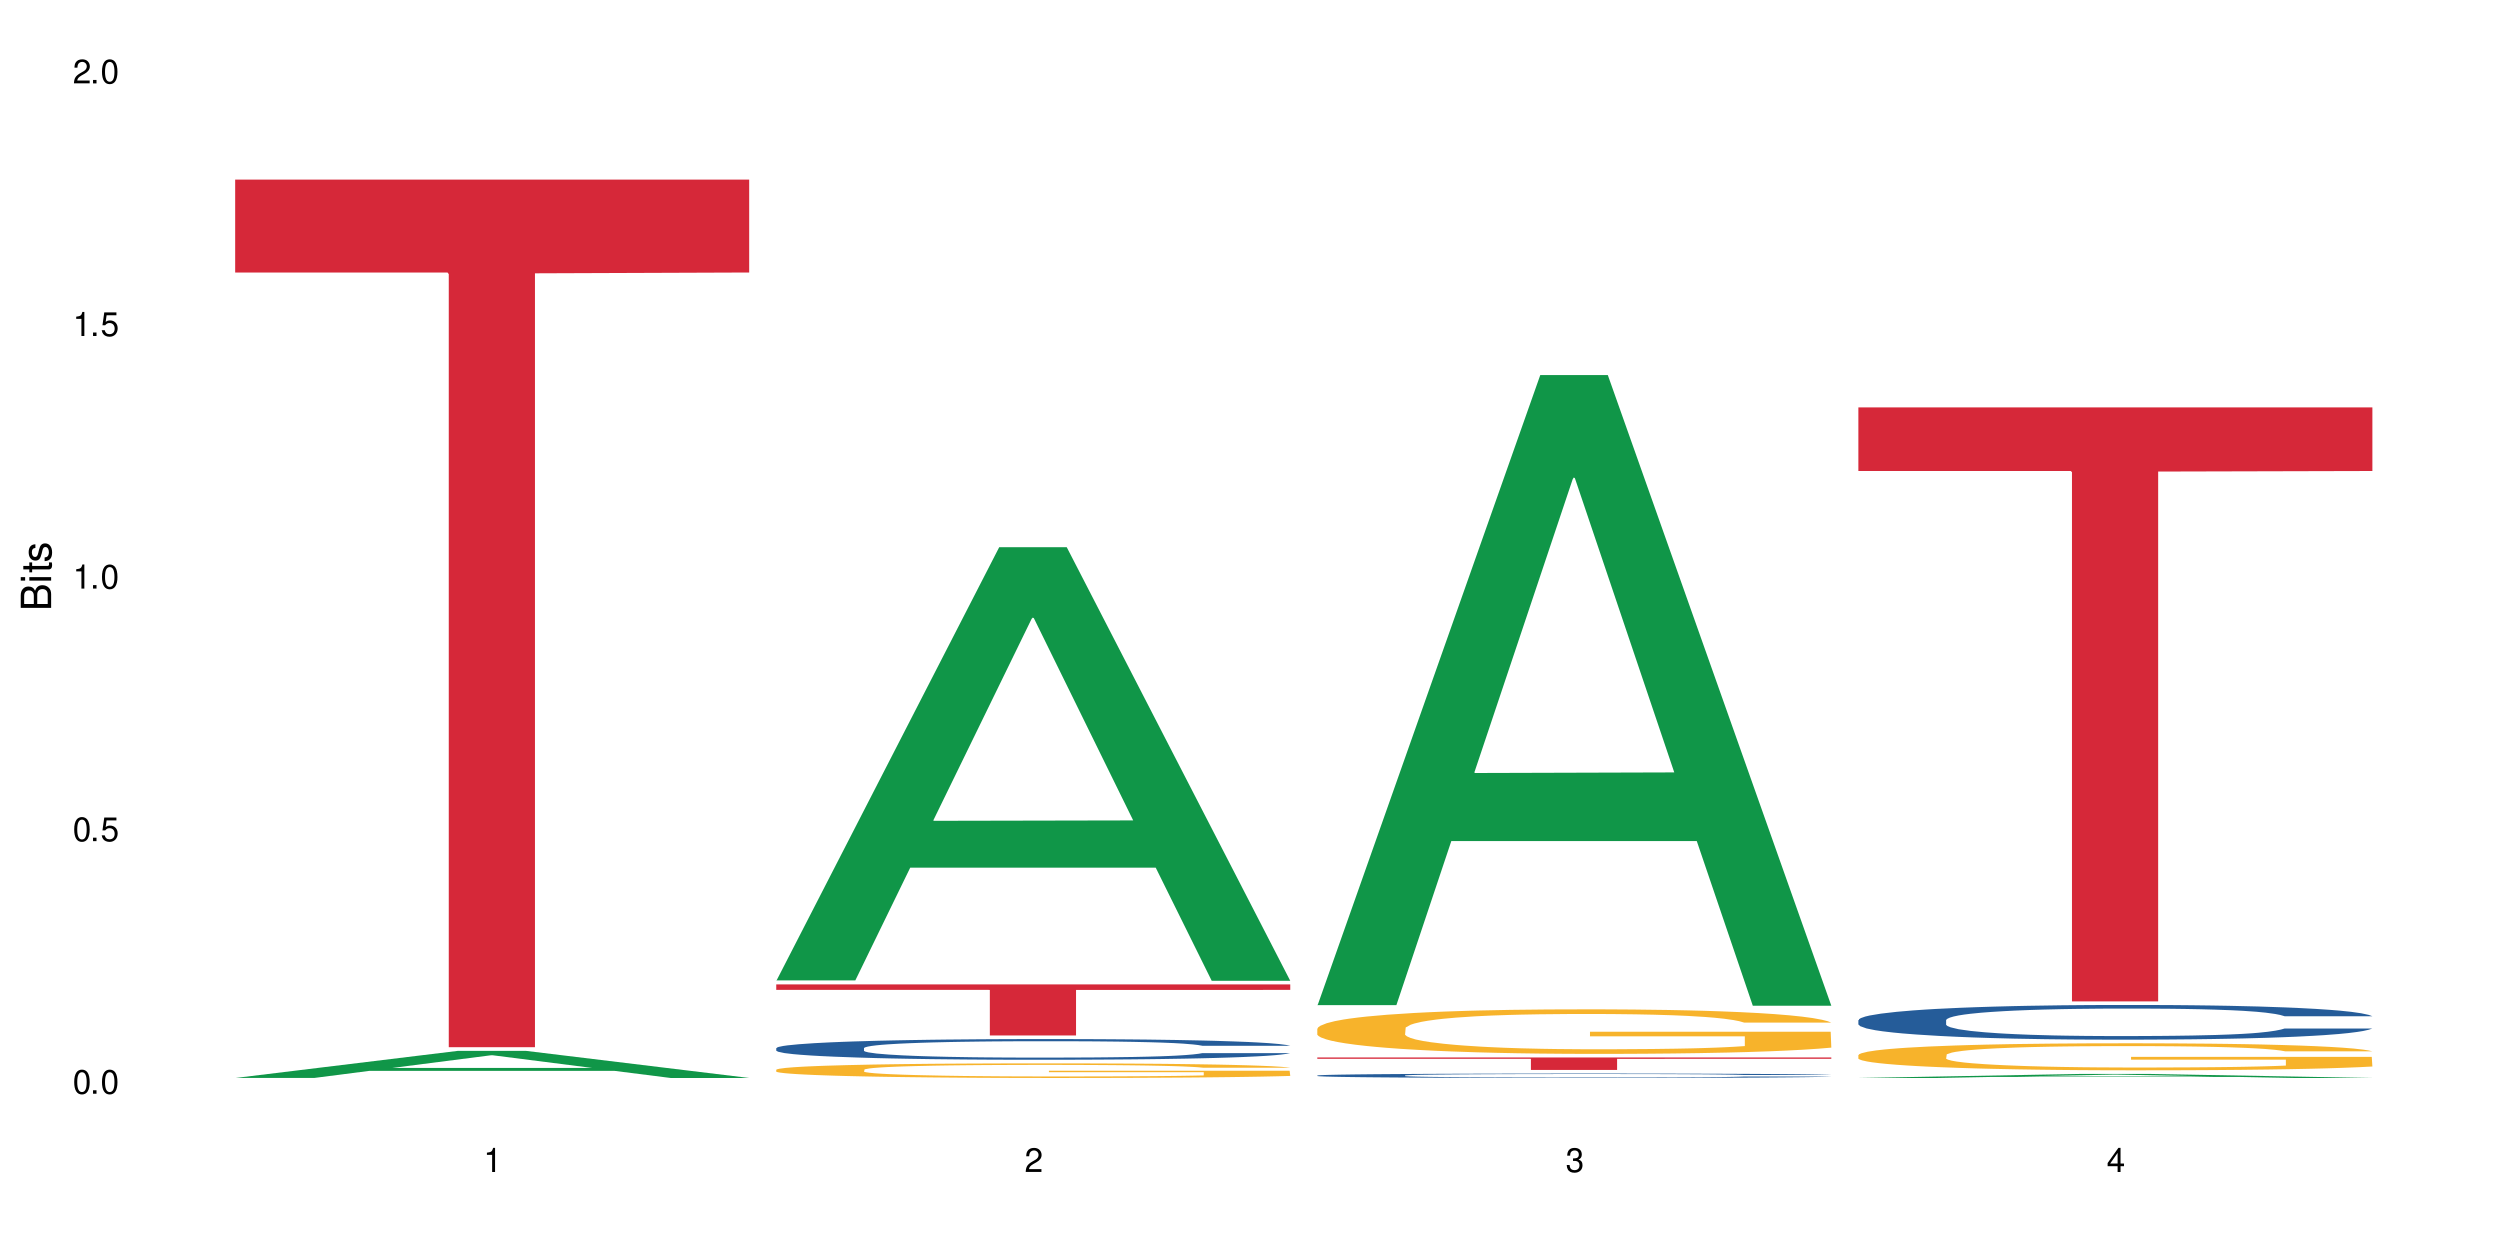 <?xml version="1.0" encoding="UTF-8"?>
<svg xmlns="http://www.w3.org/2000/svg" xmlns:xlink="http://www.w3.org/1999/xlink" width="720" height="360" viewBox="0 0 720 360">
<defs>
<g>
<g id="glyph-0-0">
</g>
<g id="glyph-0-1">
<path d="M 2.641 -6.938 C 2 -6.938 1.422 -6.656 1.078 -6.172 C 0.641 -5.562 0.406 -4.641 0.406 -3.359 C 0.406 -1.016 1.188 0.219 2.641 0.219 C 4.078 0.219 4.859 -1.016 4.859 -3.297 C 4.859 -4.641 4.656 -5.547 4.203 -6.172 C 3.844 -6.656 3.281 -6.938 2.641 -6.938 Z M 2.641 -6.188 C 3.547 -6.188 4 -5.25 4 -3.375 C 4 -1.406 3.562 -0.484 2.625 -0.484 C 1.734 -0.484 1.281 -1.438 1.281 -3.344 C 1.281 -5.25 1.734 -6.188 2.641 -6.188 Z M 2.641 -6.188 "/>
</g>
<g id="glyph-0-2">
<path d="M 1.828 -1 L 0.828 -1 L 0.828 0 L 1.828 0 Z M 1.828 -1 "/>
</g>
<g id="glyph-0-3">
<path d="M 4.562 -6.797 L 1.062 -6.797 L 0.547 -3.094 L 1.328 -3.094 C 1.719 -3.562 2.047 -3.734 2.578 -3.734 C 3.484 -3.734 4.062 -3.109 4.062 -2.094 C 4.062 -1.125 3.484 -0.531 2.578 -0.531 C 1.828 -0.531 1.375 -0.906 1.188 -1.672 L 0.328 -1.672 C 0.453 -1.109 0.547 -0.844 0.75 -0.594 C 1.125 -0.078 1.828 0.219 2.594 0.219 C 3.969 0.219 4.922 -0.781 4.922 -2.219 C 4.922 -3.562 4.031 -4.484 2.719 -4.484 C 2.25 -4.484 1.859 -4.359 1.469 -4.062 L 1.734 -5.969 L 4.562 -5.969 Z M 4.562 -6.797 "/>
</g>
<g id="glyph-0-4">
<path d="M 2.484 -4.938 L 2.484 0 L 3.328 0 L 3.328 -6.938 L 2.766 -6.938 C 2.469 -5.875 2.281 -5.734 0.984 -5.562 L 0.984 -4.938 Z M 2.484 -4.938 "/>
</g>
<g id="glyph-0-5">
<path d="M 4.859 -0.828 L 1.281 -0.828 C 1.359 -1.406 1.672 -1.781 2.5 -2.281 L 3.469 -2.828 C 4.406 -3.344 4.906 -4.062 4.906 -4.906 C 4.906 -5.484 4.672 -6.031 4.266 -6.406 C 3.859 -6.766 3.375 -6.938 2.719 -6.938 C 1.859 -6.938 1.219 -6.625 0.844 -6.031 C 0.609 -5.672 0.5 -5.234 0.484 -4.531 L 1.328 -4.531 C 1.359 -5.016 1.406 -5.281 1.531 -5.516 C 1.75 -5.938 2.188 -6.203 2.703 -6.203 C 3.469 -6.203 4.031 -5.641 4.031 -4.891 C 4.031 -4.344 3.719 -3.859 3.125 -3.516 L 2.234 -3 C 0.812 -2.172 0.406 -1.531 0.328 -0.016 L 4.859 -0.016 Z M 4.859 -0.828 "/>
</g>
<g id="glyph-0-6">
<path d="M 2.125 -3.188 L 2.578 -3.188 C 3.5 -3.188 3.984 -2.766 3.984 -1.922 C 3.984 -1.062 3.469 -0.531 2.594 -0.531 C 1.656 -0.531 1.203 -1 1.156 -2.016 L 0.312 -2.016 C 0.344 -1.453 0.438 -1.094 0.609 -0.781 C 0.953 -0.109 1.625 0.219 2.547 0.219 C 3.953 0.219 4.859 -0.625 4.859 -1.938 C 4.859 -2.828 4.516 -3.297 3.703 -3.594 C 4.344 -3.844 4.656 -4.328 4.656 -5.031 C 4.656 -6.219 3.875 -6.938 2.578 -6.938 C 1.203 -6.938 0.484 -6.172 0.453 -4.703 L 1.297 -4.703 C 1.312 -5.125 1.344 -5.359 1.453 -5.578 C 1.641 -5.969 2.062 -6.203 2.594 -6.203 C 3.344 -6.203 3.797 -5.75 3.797 -5 C 3.797 -4.516 3.609 -4.219 3.25 -4.047 C 3.016 -3.953 2.703 -3.922 2.125 -3.906 Z M 2.125 -3.188 "/>
</g>
<g id="glyph-0-7">
<path d="M 3.141 -1.672 L 3.141 0 L 3.984 0 L 3.984 -1.672 L 4.984 -1.672 L 4.984 -2.438 L 3.984 -2.438 L 3.984 -6.938 L 3.359 -6.938 L 0.266 -2.578 L 0.266 -1.672 Z M 3.141 -2.438 L 1 -2.438 L 3.141 -5.5 Z M 3.141 -2.438 "/>
</g>
<g id="glyph-1-0">
</g>
<g id="glyph-1-1">
<path d="M 0 -0.953 L 0 -4.891 C 0 -5.719 -0.234 -6.344 -0.734 -6.797 C -1.188 -7.234 -1.812 -7.469 -2.5 -7.469 C -3.547 -7.469 -4.188 -7 -4.625 -5.875 C -4.984 -6.688 -5.625 -7.094 -6.531 -7.094 C -7.172 -7.094 -7.734 -6.859 -8.141 -6.391 C -8.562 -5.922 -8.75 -5.344 -8.75 -4.5 L -8.75 -0.953 Z M -4.984 -2.062 L -7.766 -2.062 L -7.766 -4.219 C -7.766 -4.844 -7.688 -5.203 -7.453 -5.5 C -7.219 -5.812 -6.859 -5.969 -6.375 -5.969 C -5.891 -5.969 -5.531 -5.812 -5.297 -5.5 C -5.062 -5.203 -4.984 -4.844 -4.984 -4.219 Z M -0.984 -2.062 L -4 -2.062 L -4 -4.781 C -4 -5.766 -3.438 -6.359 -2.484 -6.359 C -1.547 -6.359 -0.984 -5.766 -0.984 -4.781 Z M -0.984 -2.062 "/>
</g>
<g id="glyph-1-2">
<path d="M -6.281 -1.797 L -6.281 -0.797 L 0 -0.797 L 0 -1.797 Z M -8.75 -1.797 L -8.75 -0.797 L -7.484 -0.797 L -7.484 -1.797 Z M -8.75 -1.797 "/>
</g>
<g id="glyph-1-3">
<path d="M -6.281 -3.047 L -6.281 -2.016 L -8.016 -2.016 L -8.016 -1.016 L -6.281 -1.016 L -6.281 -0.172 L -5.469 -0.172 L -5.469 -1.016 L -0.719 -1.016 C -0.078 -1.016 0.281 -1.453 0.281 -2.234 C 0.281 -2.5 0.25 -2.719 0.188 -3.047 L -0.641 -3.047 C -0.609 -2.906 -0.594 -2.766 -0.594 -2.562 C -0.594 -2.141 -0.719 -2.016 -1.156 -2.016 L -5.469 -2.016 L -5.469 -3.047 Z M -6.281 -3.047 "/>
</g>
<g id="glyph-1-4">
<path d="M -4.531 -5.25 C -5.766 -5.25 -6.469 -4.422 -6.469 -2.969 C -6.469 -1.516 -5.719 -0.562 -4.547 -0.562 C -3.562 -0.562 -3.094 -1.062 -2.734 -2.562 L -2.516 -3.484 C -2.344 -4.188 -2.094 -4.469 -1.641 -4.469 C -1.047 -4.469 -0.641 -3.875 -0.641 -3 C -0.641 -2.453 -0.797 -2 -1.062 -1.75 C -1.25 -1.594 -1.422 -1.531 -1.875 -1.469 L -1.875 -0.406 C -0.422 -0.453 0.281 -1.266 0.281 -2.922 C 0.281 -4.5 -0.5 -5.516 -1.719 -5.516 C -2.656 -5.516 -3.172 -4.984 -3.469 -3.734 L -3.703 -2.766 C -3.891 -1.953 -4.156 -1.609 -4.594 -1.609 C -5.188 -1.609 -5.547 -2.125 -5.547 -2.938 C -5.547 -3.75 -5.203 -4.172 -4.531 -4.203 Z M -4.531 -5.25 "/>
</g>
</g>
</defs>
<rect x="-72" y="-36" width="864" height="432" fill="rgb(100%, 100%, 100%)" fill-opacity="1"/>
<path fill-rule="nonzero" fill="rgb(6.275%, 58.824%, 28.235%)" fill-opacity="1" d="M 67.73 310.449 L 67.891 310.441 L 131.941 302.641 L 151.395 302.641 L 215.766 310.457 L 193.148 310.457 L 177.02 308.418 L 106.32 308.418 L 90.504 310.449 L 67.73 310.449 L 113.121 307.574 L 170.535 307.566 L 141.906 303.918 L 141.59 303.91 L 141.273 303.934 L 112.965 307.566 L 113.121 307.574 Z M 67.73 310.449 "/>
<path fill-rule="nonzero" fill="rgb(83.922%, 15.686%, 22.353%)" fill-opacity="1" d="M 67.73 51.734 L 215.766 51.734 L 215.766 78.48 L 154.07 78.715 L 154.07 301.602 L 129.246 301.602 L 129.246 78.949 L 128.887 78.48 L 67.73 78.48 Z M 67.73 51.734 "/>
<path fill-rule="nonzero" fill="rgb(6.275%, 58.824%, 28.235%)" fill-opacity="1" d="M 223.559 282.359 L 223.715 282.242 L 287.77 157.598 L 307.223 157.598 L 371.594 282.477 L 348.977 282.477 L 332.844 249.879 L 262.148 249.879 L 246.332 282.359 L 223.559 282.359 L 268.949 236.395 L 326.359 236.277 L 297.734 178 L 297.418 177.883 L 297.102 178.234 L 268.789 236.277 L 268.949 236.395 Z M 223.559 282.359 "/>
<path fill-rule="nonzero" fill="rgb(14.51%, 36.078%, 60%)" fill-opacity="1" d="M 223.559 301.848 L 223.738 301.84 L 223.738 301.711 L 224.281 301.504 L 225.543 301.242 L 226.809 301.062 L 230.059 300.742 L 234.57 300.43 L 239.266 300.191 L 242.695 300.051 L 245.762 299.941 L 252.805 299.738 L 257.316 299.637 L 262.191 299.543 L 268.148 299.449 L 272.48 299.395 L 282.23 299.309 L 289.453 299.27 L 295.047 299.254 L 307.145 299.254 L 314.363 299.277 L 319.602 299.305 L 325.379 299.348 L 330.25 299.395 L 338.738 299.516 L 346.32 299.668 L 349.75 299.754 L 355.164 299.926 L 359.316 300.086 L 362.207 300.23 L 365.453 300.43 L 368.344 300.676 L 370.512 300.953 L 371.594 301.188 L 346.32 301.188 L 345.055 300.969 L 343.609 300.801 L 340.902 300.578 L 338.195 300.418 L 334.402 300.262 L 330.973 300.16 L 326.281 300.055 L 322.129 299.988 L 317.793 299.941 L 313.645 299.906 L 305.699 299.875 L 296.492 299.875 L 293.062 299.887 L 286.02 299.93 L 282.23 299.969 L 276.812 300.043 L 273.023 300.113 L 268.512 300.223 L 265.441 300.316 L 261.648 300.457 L 258.941 300.582 L 255.871 300.762 L 254.066 300.898 L 252.441 301.051 L 251 301.23 L 249.914 301.422 L 249.191 301.621 L 248.832 301.82 L 248.832 302.664 L 249.191 302.859 L 250.098 303.086 L 252.441 303.418 L 255.871 303.707 L 259.844 303.938 L 263.637 304.102 L 265.801 304.176 L 268.691 304.262 L 273.203 304.371 L 279.703 304.48 L 283.492 304.523 L 289.27 304.566 L 295.227 304.59 L 303.172 304.59 L 310.211 304.566 L 314.906 304.543 L 319.781 304.496 L 326.461 304.406 L 330.613 304.316 L 334.223 304.215 L 336.93 304.109 L 338.738 304.023 L 341.445 303.855 L 343.609 303.672 L 345.234 303.48 L 346.32 303.293 L 371.594 303.293 L 370.512 303.512 L 368.887 303.723 L 367.262 303.883 L 364.734 304.074 L 361.844 304.242 L 357.691 304.434 L 354.262 304.559 L 349.75 304.695 L 345.598 304.797 L 341.082 304.891 L 334.402 305 L 330.07 305.055 L 325.379 305.102 L 319.781 305.145 L 312.738 305.184 L 305.156 305.207 L 298.117 305.211 L 290.535 305.199 L 284.938 305.18 L 277.535 305.129 L 268.328 305.031 L 261.648 304.926 L 256.414 304.824 L 251.902 304.715 L 246.848 304.566 L 240.348 304.328 L 236.375 304.145 L 233.668 303.992 L 230.598 303.777 L 228.434 303.59 L 225.906 303.285 L 224.098 302.898 L 223.559 302.598 Z M 223.559 301.848 "/>
<path fill-rule="nonzero" fill="rgb(96.863%, 70.196%, 16.863%)" fill-opacity="1" d="M 223.559 308.051 L 223.738 308.047 L 223.738 307.973 L 224.461 307.797 L 226.266 307.559 L 228.613 307.363 L 231.141 307.211 L 232.766 307.129 L 235.473 307.016 L 237.82 306.93 L 243.777 306.758 L 251.359 306.594 L 255.512 306.527 L 260.207 306.461 L 266.887 306.387 L 269.953 306.359 L 279.34 306.301 L 289.992 306.262 L 301.727 306.25 L 307.145 306.254 L 314.547 306.27 L 324.656 306.312 L 330.434 306.352 L 334.945 306.387 L 339.641 306.438 L 345.418 306.516 L 350.832 306.605 L 355.164 306.699 L 359.496 306.816 L 363.109 306.938 L 366.176 307.07 L 368.887 307.234 L 370.512 307.367 L 371.594 307.504 L 346.5 307.504 L 345.055 307.367 L 343.43 307.266 L 340.723 307.137 L 338.016 307.047 L 335.305 306.973 L 330.25 306.871 L 325.918 306.812 L 320.504 306.758 L 315.266 306.723 L 309.309 306.699 L 305.699 306.691 L 296.133 306.691 L 287.465 306.719 L 282.41 306.75 L 278.801 306.781 L 273.746 306.836 L 270.676 306.883 L 268.871 306.914 L 263.453 307.035 L 259.844 307.141 L 257.859 307.215 L 255.332 307.328 L 253.527 307.434 L 251.539 307.586 L 250.457 307.703 L 249.012 307.965 L 248.832 308.656 L 249.375 308.801 L 250.457 308.957 L 251.902 309.098 L 254.066 309.242 L 256.234 309.355 L 260.023 309.504 L 263.273 309.605 L 265.801 309.668 L 270.676 309.773 L 272.664 309.809 L 277.355 309.879 L 282.23 309.93 L 288.188 309.977 L 292.699 310 L 299.922 310.02 L 309.129 310.02 L 319.961 309.996 L 326.82 309.965 L 331.516 309.934 L 334.586 309.906 L 338.375 309.867 L 341.082 309.828 L 343.609 309.785 L 346.68 309.719 L 346.68 308.801 L 302.09 308.797 L 302.09 308.367 L 371.414 308.363 L 371.594 309.867 L 367.801 309.969 L 363.109 310.07 L 358.594 310.145 L 353.902 310.211 L 347.223 310.285 L 341.805 310.332 L 333.5 310.383 L 325.918 310.418 L 317.977 310.441 L 310.934 310.453 L 302.629 310.457 L 295.227 310.449 L 287.285 310.426 L 280.965 310.395 L 275.191 310.355 L 269.414 310.309 L 262.191 310.227 L 257.496 310.16 L 252.625 310.082 L 247.75 309.984 L 243.418 309.883 L 240.527 309.801 L 237.641 309.707 L 234.57 309.594 L 231.68 309.461 L 229.516 309.344 L 227.531 309.207 L 226.086 309.082 L 224.641 308.91 L 223.918 308.77 L 223.559 308.652 Z M 223.559 308.051 "/>
<path fill-rule="nonzero" fill="rgb(83.922%, 15.686%, 22.353%)" fill-opacity="1" d="M 223.559 283.516 L 371.594 283.516 L 371.594 285.09 L 309.898 285.102 L 309.898 298.215 L 285.074 298.215 L 285.074 285.117 L 284.715 285.09 L 223.559 285.09 Z M 223.559 283.516 "/>
<path fill-rule="nonzero" fill="rgb(6.275%, 58.824%, 28.235%)" fill-opacity="1" d="M 379.383 289.477 L 379.543 289.305 L 443.598 108.02 L 463.051 108.02 L 527.418 289.648 L 504.805 289.648 L 488.672 242.234 L 417.977 242.234 L 402.16 289.477 L 379.383 289.477 L 424.777 222.625 L 482.188 222.453 L 453.559 137.691 L 453.242 137.523 L 452.926 138.035 L 424.617 222.453 L 424.777 222.625 Z M 379.383 289.477 "/>
<path fill-rule="nonzero" fill="rgb(14.51%, 36.078%, 60%)" fill-opacity="1" d="M 379.383 309.738 L 379.566 309.738 L 379.566 309.707 L 380.105 309.664 L 381.371 309.609 L 382.633 309.57 L 385.883 309.5 L 390.398 309.434 L 395.09 309.383 L 398.52 309.355 L 401.59 309.332 L 408.629 309.289 L 413.145 309.266 L 418.02 309.246 L 423.977 309.227 L 428.309 309.215 L 438.059 309.195 L 445.277 309.188 L 450.875 309.184 L 462.969 309.184 L 470.191 309.188 L 475.426 309.195 L 481.203 309.203 L 486.078 309.215 L 494.562 309.238 L 502.145 309.273 L 505.574 309.293 L 510.992 309.328 L 515.145 309.363 L 518.031 309.391 L 521.281 309.434 L 524.172 309.488 L 526.336 309.547 L 527.418 309.598 L 502.145 309.598 L 500.883 309.551 L 499.438 309.516 L 496.73 309.469 L 494.023 309.434 L 490.23 309.398 L 486.801 309.379 L 482.105 309.355 L 477.953 309.34 L 473.621 309.332 L 469.469 309.324 L 461.527 309.316 L 452.32 309.316 L 448.891 309.32 L 441.848 309.328 L 438.059 309.336 L 432.641 309.352 L 428.852 309.367 L 424.336 309.391 L 421.27 309.41 L 417.477 309.441 L 414.77 309.469 L 411.699 309.508 L 409.895 309.535 L 408.27 309.566 L 406.824 309.605 L 405.742 309.648 L 405.02 309.691 L 404.66 309.73 L 404.66 309.914 L 405.02 309.953 L 405.922 310.004 L 408.27 310.074 L 411.699 310.137 L 415.672 310.184 L 419.461 310.219 L 421.629 310.234 L 424.516 310.254 L 429.031 310.277 L 435.531 310.301 L 439.32 310.312 L 445.098 310.32 L 451.055 310.324 L 459 310.324 L 466.039 310.32 L 470.734 310.312 L 475.609 310.305 L 482.289 310.285 L 486.438 310.266 L 490.051 310.246 L 492.758 310.223 L 494.562 310.203 L 497.27 310.168 L 499.438 310.129 L 501.062 310.086 L 502.145 310.047 L 527.418 310.047 L 526.336 310.094 L 524.711 310.141 L 523.086 310.172 L 520.559 310.215 L 517.672 310.25 L 513.52 310.289 L 510.09 310.316 L 505.574 310.348 L 501.422 310.367 L 496.91 310.387 L 490.23 310.41 L 485.898 310.422 L 481.203 310.434 L 475.609 310.441 L 468.566 310.453 L 460.984 310.457 L 453.945 310.457 L 446.363 310.453 L 440.766 310.449 L 433.363 310.441 L 424.156 310.418 L 417.477 310.398 L 412.242 310.375 L 407.727 310.352 L 402.672 310.32 L 396.176 310.27 L 392.203 310.23 L 389.496 310.195 L 386.426 310.152 L 384.258 310.109 L 381.73 310.047 L 379.926 309.961 L 379.383 309.898 Z M 379.383 309.738 "/>
<path fill-rule="nonzero" fill="rgb(96.863%, 70.196%, 16.863%)" fill-opacity="1" d="M 379.383 296.184 L 379.566 296.172 L 379.566 295.938 L 380.289 295.41 L 382.094 294.684 L 384.438 294.086 L 386.965 293.617 L 388.59 293.371 L 391.301 293.02 L 393.645 292.762 L 399.605 292.234 L 407.188 291.742 L 411.34 291.531 L 416.031 291.332 L 422.711 291.109 L 425.781 291.027 L 435.168 290.84 L 445.82 290.723 L 457.555 290.688 L 462.969 290.699 L 470.371 290.746 L 480.48 290.875 L 486.258 290.992 L 490.773 291.109 L 495.465 291.262 L 501.242 291.496 L 506.66 291.777 L 510.992 292.059 L 515.324 292.41 L 518.934 292.785 L 522.004 293.195 L 524.711 293.688 L 526.336 294.098 L 527.418 294.508 L 502.324 294.508 L 500.883 294.098 L 499.258 293.781 L 496.551 293.395 L 493.84 293.113 L 491.133 292.891 L 486.078 292.586 L 481.746 292.398 L 476.328 292.234 L 471.094 292.129 L 465.137 292.059 L 461.527 292.035 L 451.957 292.035 L 443.293 292.117 L 438.238 292.211 L 434.625 292.305 L 429.57 292.48 L 426.504 292.621 L 424.699 292.715 L 419.281 293.078 L 415.672 293.406 L 413.684 293.629 L 411.156 293.98 L 409.352 294.297 L 407.367 294.766 L 406.285 295.117 L 404.84 295.914 L 404.66 298.023 L 405.199 298.469 L 406.285 298.949 L 407.727 299.371 L 409.895 299.816 L 412.062 300.156 L 415.852 300.613 L 419.102 300.918 L 421.629 301.117 L 426.504 301.434 L 428.488 301.539 L 433.184 301.75 L 438.059 301.914 L 444.016 302.055 L 448.527 302.125 L 455.75 302.184 L 464.957 302.184 L 475.789 302.113 L 482.648 302.02 L 487.344 301.926 L 490.41 301.844 L 494.203 301.715 L 496.91 301.598 L 499.438 301.469 L 502.508 301.27 L 502.508 298.469 L 457.914 298.457 L 457.914 297.145 L 527.238 297.133 L 527.418 301.715 L 523.629 302.031 L 518.934 302.336 L 514.422 302.57 L 509.727 302.77 L 503.047 302.992 L 497.633 303.133 L 489.328 303.297 L 481.746 303.402 L 473.801 303.473 L 466.762 303.508 L 458.457 303.52 L 451.055 303.496 L 443.113 303.426 L 436.793 303.332 L 431.016 303.215 L 425.238 303.062 L 418.02 302.816 L 413.324 302.617 L 408.449 302.371 L 403.574 302.078 L 399.242 301.762 L 396.355 301.516 L 393.465 301.234 L 390.398 300.883 L 387.508 300.484 L 385.344 300.121 L 383.355 299.711 L 381.91 299.324 L 380.469 298.797 L 379.746 298.375 L 379.383 298.012 Z M 379.383 296.184 "/>
<path fill-rule="nonzero" fill="rgb(83.922%, 15.686%, 22.353%)" fill-opacity="1" d="M 379.383 304.559 L 527.418 304.559 L 527.418 304.941 L 465.723 304.945 L 465.723 308.145 L 440.902 308.145 L 440.902 304.949 L 440.543 304.941 L 379.383 304.941 Z M 379.383 304.559 "/>
<path fill-rule="nonzero" fill="rgb(6.275%, 58.824%, 28.235%)" fill-opacity="1" d="M 535.211 310.457 L 535.371 310.457 L 599.422 309.289 L 618.875 309.289 L 683.246 310.457 L 660.629 310.457 L 644.496 310.152 L 573.801 310.152 L 557.984 310.457 L 535.211 310.457 L 580.602 310.027 L 638.012 310.027 L 609.387 309.48 L 609.07 309.48 L 608.754 309.484 L 580.445 310.027 L 580.602 310.027 Z M 535.211 310.457 "/>
<path fill-rule="nonzero" fill="rgb(14.51%, 36.078%, 60%)" fill-opacity="1" d="M 535.211 293.781 L 535.391 293.773 L 535.391 293.551 L 535.934 293.207 L 537.195 292.766 L 538.461 292.465 L 541.711 291.926 L 546.223 291.406 L 550.918 291.004 L 554.348 290.766 L 557.418 290.582 L 564.457 290.246 L 568.969 290.074 L 573.844 289.918 L 579.801 289.762 L 584.137 289.672 L 593.883 289.523 L 601.105 289.461 L 606.703 289.434 L 618.797 289.434 L 626.02 289.469 L 631.254 289.516 L 637.031 289.59 L 641.906 289.672 L 650.391 289.871 L 657.973 290.129 L 661.402 290.273 L 666.816 290.555 L 670.969 290.832 L 673.859 291.066 L 677.109 291.406 L 679.996 291.816 L 682.164 292.281 L 683.246 292.676 L 657.973 292.676 L 656.707 292.309 L 655.266 292.027 L 652.555 291.652 L 649.848 291.387 L 646.059 291.121 L 642.629 290.949 L 637.934 290.777 L 633.781 290.664 L 629.449 290.582 L 625.297 290.527 L 617.352 290.473 L 608.145 290.473 L 604.715 290.492 L 597.676 290.566 L 593.883 290.629 L 588.469 290.758 L 584.676 290.875 L 580.164 291.059 L 577.094 291.215 L 573.305 291.453 L 570.594 291.66 L 567.527 291.965 L 565.723 292.191 L 564.098 292.445 L 562.652 292.75 L 561.57 293.066 L 560.848 293.406 L 560.484 293.734 L 560.484 295.152 L 560.848 295.48 L 561.75 295.863 L 564.098 296.422 L 567.527 296.906 L 571.496 297.289 L 575.289 297.562 L 577.457 297.691 L 580.344 297.836 L 584.855 298.02 L 591.355 298.203 L 595.148 298.273 L 600.926 298.348 L 606.883 298.383 L 614.824 298.383 L 621.867 298.348 L 626.559 298.301 L 631.434 298.23 L 638.113 298.074 L 642.266 297.926 L 645.875 297.754 L 648.586 297.582 L 650.391 297.434 L 653.098 297.152 L 655.266 296.84 L 656.891 296.52 L 657.973 296.211 L 683.246 296.211 L 682.164 296.574 L 680.539 296.934 L 678.914 297.195 L 676.387 297.516 L 673.496 297.801 L 669.348 298.121 L 665.914 298.328 L 661.402 298.559 L 657.25 298.73 L 652.738 298.887 L 646.059 299.07 L 641.723 299.16 L 637.031 299.242 L 631.434 299.316 L 624.395 299.379 L 616.812 299.418 L 609.77 299.426 L 602.188 299.406 L 596.59 299.371 L 589.191 299.289 L 579.984 299.125 L 573.305 298.949 L 568.066 298.777 L 563.555 298.594 L 558.5 298.348 L 552 297.945 L 548.027 297.637 L 545.32 297.379 L 542.25 297.023 L 540.086 296.703 L 537.559 296.191 L 535.754 295.543 L 535.211 295.043 Z M 535.211 293.781 "/>
<path fill-rule="nonzero" fill="rgb(96.863%, 70.196%, 16.863%)" fill-opacity="1" d="M 535.211 303.801 L 535.391 303.793 L 535.391 303.648 L 536.113 303.332 L 537.918 302.891 L 540.266 302.527 L 542.793 302.242 L 544.418 302.094 L 547.125 301.879 L 549.473 301.723 L 555.43 301.402 L 563.012 301.105 L 567.164 300.977 L 571.859 300.855 L 578.539 300.719 L 581.609 300.672 L 590.996 300.559 L 601.648 300.484 L 613.383 300.465 L 618.797 300.473 L 626.199 300.5 L 636.309 300.578 L 642.086 300.648 L 646.598 300.719 L 651.293 300.812 L 657.07 300.957 L 662.484 301.125 L 666.816 301.297 L 671.152 301.512 L 674.762 301.738 L 677.832 301.984 L 680.539 302.285 L 682.164 302.535 L 683.246 302.781 L 658.152 302.781 L 656.707 302.535 L 655.082 302.344 L 652.375 302.105 L 649.668 301.938 L 646.961 301.801 L 641.906 301.617 L 637.574 301.504 L 632.156 301.402 L 626.922 301.34 L 620.965 301.297 L 617.352 301.281 L 607.785 301.281 L 599.121 301.332 L 594.062 301.391 L 590.453 301.445 L 585.398 301.551 L 582.328 301.637 L 580.523 301.695 L 575.109 301.914 L 571.496 302.113 L 569.512 302.25 L 566.984 302.461 L 565.18 302.656 L 563.195 302.938 L 562.109 303.152 L 560.668 303.637 L 560.484 304.914 L 561.027 305.188 L 562.109 305.477 L 563.555 305.734 L 565.723 306.004 L 567.887 306.211 L 571.68 306.488 L 574.93 306.672 L 577.457 306.793 L 582.328 306.984 L 584.316 307.051 L 589.008 307.176 L 593.883 307.277 L 599.84 307.363 L 604.355 307.406 L 611.574 307.441 L 620.781 307.441 L 631.613 307.398 L 638.477 307.34 L 643.168 307.285 L 646.238 307.234 L 650.027 307.156 L 652.738 307.086 L 655.266 307.008 L 658.332 306.887 L 658.332 305.188 L 613.742 305.18 L 613.742 304.383 L 683.066 304.375 L 683.246 307.156 L 679.457 307.348 L 674.762 307.531 L 670.25 307.676 L 665.555 307.797 L 658.875 307.93 L 653.461 308.016 L 645.156 308.117 L 637.574 308.18 L 629.629 308.223 L 622.59 308.242 L 614.285 308.25 L 606.883 308.238 L 598.938 308.195 L 592.621 308.137 L 586.844 308.066 L 581.066 307.973 L 573.844 307.824 L 569.152 307.703 L 564.277 307.555 L 559.402 307.375 L 555.07 307.184 L 552.18 307.035 L 549.293 306.863 L 546.223 306.652 L 543.336 306.41 L 541.168 306.188 L 539.184 305.941 L 537.738 305.707 L 536.293 305.387 L 535.574 305.129 L 535.211 304.91 Z M 535.211 303.801 "/>
<path fill-rule="nonzero" fill="rgb(83.922%, 15.686%, 22.353%)" fill-opacity="1" d="M 535.211 117.34 L 683.246 117.34 L 683.246 135.648 L 621.551 135.809 L 621.551 288.395 L 596.727 288.395 L 596.727 135.969 L 596.367 135.648 L 535.211 135.648 Z M 535.211 117.34 "/>
<g fill="rgb(0%, 0%, 0%)" fill-opacity="1">
<use xlink:href="#glyph-0-1" x="20.965" y="314.993"/>
<use xlink:href="#glyph-0-2" x="25.965" y="314.993"/>
<use xlink:href="#glyph-0-1" x="28.965" y="314.993"/>
</g>
<g fill="rgb(0%, 0%, 0%)" fill-opacity="1">
<use xlink:href="#glyph-0-1" x="20.965" y="242.251"/>
<use xlink:href="#glyph-0-2" x="25.965" y="242.251"/>
<use xlink:href="#glyph-0-3" x="28.965" y="242.251"/>
</g>
<g fill="rgb(0%, 0%, 0%)" fill-opacity="1">
<use xlink:href="#glyph-0-4" x="20.965" y="169.509"/>
<use xlink:href="#glyph-0-2" x="25.965" y="169.509"/>
<use xlink:href="#glyph-0-1" x="28.965" y="169.509"/>
</g>
<g fill="rgb(0%, 0%, 0%)" fill-opacity="1">
<use xlink:href="#glyph-0-4" x="20.965" y="96.767"/>
<use xlink:href="#glyph-0-2" x="25.965" y="96.767"/>
<use xlink:href="#glyph-0-3" x="28.965" y="96.767"/>
</g>
<g fill="rgb(0%, 0%, 0%)" fill-opacity="1">
<use xlink:href="#glyph-0-5" x="20.965" y="24.024"/>
<use xlink:href="#glyph-0-2" x="25.965" y="24.024"/>
<use xlink:href="#glyph-0-1" x="28.965" y="24.024"/>
</g>
<g fill="rgb(0%, 0%, 0%)" fill-opacity="1">
<use xlink:href="#glyph-0-4" x="139.25" y="337.532"/>
</g>
<g fill="rgb(0%, 0%, 0%)" fill-opacity="1">
<use xlink:href="#glyph-0-5" x="295.074" y="337.532"/>
</g>
<g fill="rgb(0%, 0%, 0%)" fill-opacity="1">
<use xlink:href="#glyph-0-6" x="450.902" y="337.532"/>
</g>
<g fill="rgb(0%, 0%, 0%)" fill-opacity="1">
<use xlink:href="#glyph-0-7" x="606.73" y="337.532"/>
</g>
<g fill="rgb(0%, 0%, 0%)" fill-opacity="1">
<use xlink:href="#glyph-1-1" x="14.725" y="176.012"/>
<use xlink:href="#glyph-1-2" x="14.725" y="168.012"/>
<use xlink:href="#glyph-1-3" x="14.725" y="165.012"/>
<use xlink:href="#glyph-1-4" x="14.725" y="162.012"/>
</g>
</svg>
